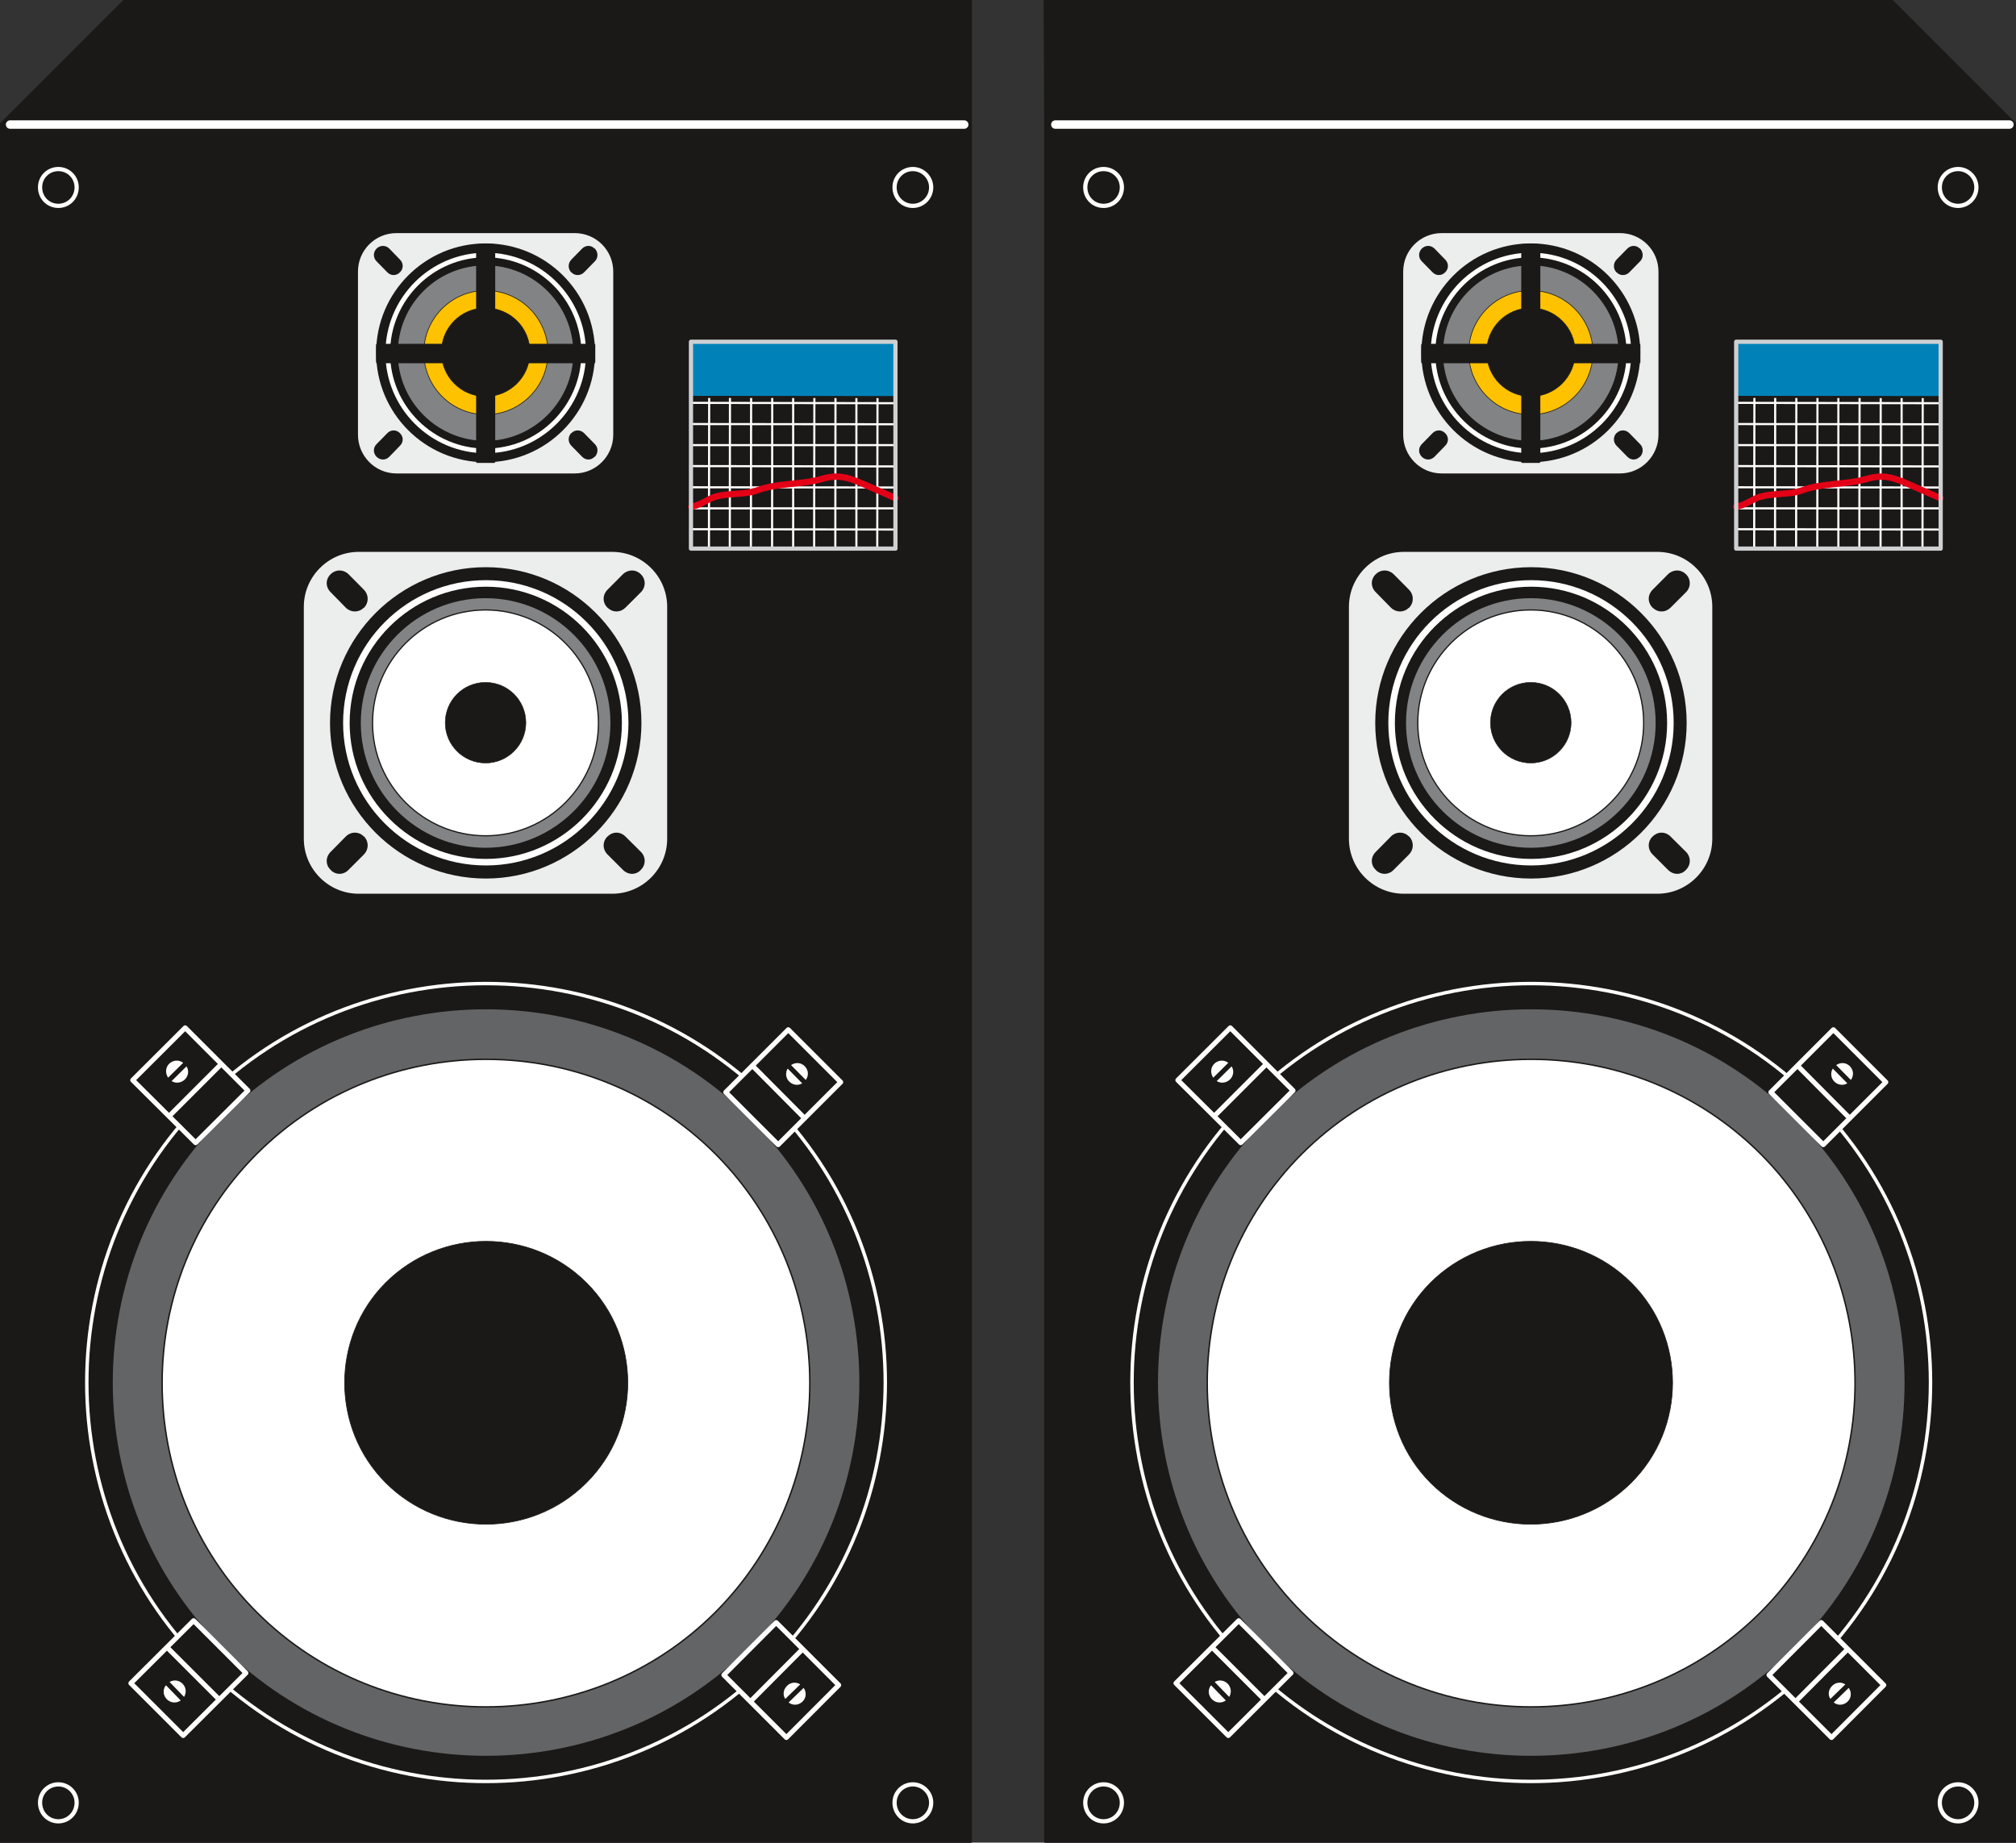 <svg xmlns="http://www.w3.org/2000/svg" xml:space="preserve" width="686.778" height="627.855" fill-rule="evenodd" stroke-linejoin="round" stroke-width="28.222" preserveAspectRatio="xMidYMid" version="1.2" viewBox="0 0 18171 16612"><rect x="0" y="0" width="18171" height="16612" fill="#333333" stroke="none"/><defs class="ClipPathGroup"><clipPath id="a" clipPathUnits="userSpaceOnUse"><path d="M0 0h18171v16612H0z"/></clipPath></defs><g class="SlideGroup"><g class="Slide" clip-path="url(#a)"><g class="Page"><g class="com.sun.star.drawing.PolyPolygonShape"><path fill="none" d="M-10-10h8772v16634H-10z" class="BoundingBox"/><path fill="#1B1918" d="M0 16613V1125L1125 0h7626v16613H0Z"/><path fill="none" stroke="#1B1918" stroke-linecap="round" stroke-width="19" d="M0 16613V1125L1125 0h7626v16613H0Z"/></g><g fill="none" class="com.sun.star.drawing.LineShape"><path d="M53 1085h8677v77H53z" class="BoundingBox"/><path stroke="#FFF" stroke-linecap="round" stroke-width="76" d="M91 1123h8600"/></g><g class="com.sun.star.drawing.ClosedBezierShape"><path fill="none" d="M766 8851h7230v7226H766z" class="BoundingBox"/><path fill="#1B1918" d="M1833 9918c1403-1401 3692-1401 5095 0 1402 1402 1402 3689 0 5091-1406 1402-3692 1402-5095 0-1401-1402-1401-3689 0-5091Z"/><path fill="none" stroke="#FFF" stroke-linecap="round" stroke-width="31" d="M1833 9918c1403-1401 3692-1401 5095 0 1402 1402 1402 3689 0 5091-1406 1402-3692 1402-5095 0-1401-1402-1401-3689 0-5091Z"/></g><g class="com.sun.star.drawing.ClosedBezierShape"><path fill="none" d="M1002 9085h6759v6760H1002z" class="BoundingBox"/><path fill="#636465" d="M1995 10076c1314-1312 3458-1312 4772 3 1314 1313 1314 3458 0 4771-1314 1315-3458 1315-4772 2-1314-1315-1314-3460 0-4776Z"/><path fill="none" stroke="#1B1918" stroke-linecap="round" stroke-width="14" d="M1995 10076c1314-1312 3458-1312 4772 3 1314 1313 1314 3458 0 4771-1314 1315-3458 1315-4772 2-1314-1315-1314-3460 0-4776Z"/></g><g class="com.sun.star.drawing.PolyPolygonShape"><path fill="none" d="M1157 9244h6444v6444H1157z" class="BoundingBox"/><path fill="#1B1918" d="m1966 15312-450-450 450 450Zm-315 335-472-472 566-564 472 472-566 564Zm0 0Zm5574-770-450 452 450-452Zm335 315-472 473-564-564 472-473 564 564Zm0 0Zm-767-5573 449 452-449-452Zm312-336 473 473-564 564-473-473 564-564Zm0 0Zm-5571 770 450-450-450 450Zm-338-315 473-472 566 566-472 470-567-564Z"/><path fill="none" stroke="#FFF" stroke-linecap="round" stroke-width="44" d="m1966 15312-450-450 450 450Zm-315 335-472-472 566-564 472 472-566 564Zm5574-770-450 452 450-452Zm335 315-472 473-564-564 472-473 564 564Zm-767-5573 449 452-449-452Zm312-336 473 473-564 564-473-473 564-564Zm-5571 770 450-450-450 450Zm-338-315 473-472 566 566-472 470-567-564Z"/></g><g class="com.sun.star.drawing.ClosedBezierShape"><path fill="none" d="M1431 9518h5896v5896H1431z" class="BoundingBox"/><path fill="#FFF" d="m1661 15332-165-170 165 170Zm-173 3c-47-49-47-122 3-168 46-51 122-51 170-3 46 46 46 120 0 168-51 51-124 51-173 3Zm0 0Zm5757-150-170 165 170-165Zm5 170c-48 48-124 48-170-3-51-45-51-119-3-167 46-49 122-49 168 0 51 51 51 124 5 170Zm0 0Zm-152-5754 165 167-165-167Zm170-5c48 48 48 122-3 170-45 48-119 48-167 0-46-46-46-119 0-165 51-51 124-51 170-5Zm0 0Zm-5754 152 167-165-167 165Zm-5-173c48-47 124-47 170 3 51 46 51 122 2 170-48 46-121 46-167 0-51-51-51-127-5-173Z"/><path fill="none" stroke="#1B1918" stroke-linecap="round" stroke-width="44" d="m1661 15332-165-170 165 170Zm-173 3c-47-49-47-122 3-168 46-51 122-51 170-3 46 46 46 120 0 168-51 51-124 51-173 3Zm5757-150-170 165 170-165Zm5 170c-48 48-124 48-170-3-51-45-51-119-3-167 46-49 122-49 168 0 51 51 51 124 5 170Zm-152-5754 165 167-165-167Zm170-5c48 48 48 122-3 170-45 48-119 48-167 0-46-46-46-119 0-165 51-51 124-51 170-5Zm-5754 152 167-165-167 165Zm-5-173c48-47 124-47 170 3 51 46 51 122 2 170-48 46-121 46-167 0-51-51-51-127-5-173Z"/></g><g class="com.sun.star.drawing.ClosedBezierShape"><path fill="none" d="M1454 9543h5853v5853H1454z" class="BoundingBox"/><path fill="#FFF" d="M2314 10403c1138-1137 2996-1137 4134 0 1135 1139 1135 2993 0 4132-1138 1138-2996 1138-4134 0-1137-1139-1137-2993 0-4132Z"/><path fill="none" stroke="#1B1918" stroke-linecap="round" stroke-width="13" d="M2314 10403c1138-1137 2996-1137 4134 0 1135 1139 1135 2993 0 4132-1138 1138-2996 1138-4134 0-1137-1139-1137-2993 0-4132Z"/></g><g class="com.sun.star.drawing.ClosedBezierShape"><path fill="none" d="M3103 11187h2559v2559H3103z" class="BoundingBox"/><path fill="#1B1918" d="M3477 11564c499-497 1309-497 1808 0 498 495 498 1309 0 1804-499 498-1309 498-1808 0-494-495-494-1309 0-1804Z"/><path fill="none" stroke="#1B1918" stroke-linecap="round" stroke-width="6" d="M3477 11564c499-497 1309-497 1808 0 498 495 498 1309 0 1804-499 498-1309 498-1808 0-494-495-494-1309 0-1804Z"/></g><g class="com.sun.star.drawing.ClosedBezierShape"><path fill="none" d="M2723 4960h3307v3114H2723z" class="BoundingBox"/><path fill="#ECEDED" d="M3233 4968h2285c277 0 503 226 503 502v2092c0 277-226 503-503 503H3233c-276 0-502-226-502-503V5470c0-276 226-502 502-502Zm0 0Zm-248 215 2-2c41-41 107-41 150 2l137 138c43 43 43 109 3 152h-3c-41 43-109 43-152 0l-137-140c-44-43-44-109 0-150Zm0 0Zm2787 0-3-2c-40-41-106-41-150 2l-137 138c-45 43-45 109-2 152h2c41 43 107 43 150 0l140-140c43-43 41-109 0-150Zm0 0ZM2985 7836l2 3c41 43 107 43 150-3l137-137c43-43 43-109 3-152h-3c-41-44-109-44-152 0l-137 139c-44 43-44 110 0 150Zm0 0Zm2787 0-3 3c-40 43-106 43-150-3l-137-137c-45-43-45-109-2-152h2c41-44 107-44 150 0l140 139c43 43 41 110 0 150Z"/><path fill="none" stroke="#1B1918" stroke-linecap="round" stroke-width="15" d="M3233 4968h2285c277 0 503 226 503 502v2092c0 277-226 503-503 503H3233c-276 0-502-226-502-503V5470c0-276 226-502 502-502Z"/><path fill="none" stroke="#1B1918" stroke-linecap="round" stroke-width="15" d="m2985 5183 2-2c41-41 107-41 150 2l137 138c43 43 43 109 3 152h-3c-41 43-109 43-152 0l-137-140c-44-43-44-109 0-150Zm2787 0-3-2c-40-41-106-41-150 2l-137 138c-45 43-45 109-2 152h2c41 43 107 43 150 0l140-140c43-43 41-109 0-150ZM2985 7836l2 3c41 43 107 43 150-3l137-137c43-43 43-109 3-152h-3c-41-44-109-44-152 0l-137 139c-44 43-44 110 0 150Zm2787 0-3 3c-40 43-106 43-150-3l-137-137c-45-43-45-109-2-152h2c41-44 107-44 150 0l140 139c43 43 41 110 0 150Z"/></g><g class="com.sun.star.drawing.ClosedBezierShape"><path fill="none" d="M2974 5113h2809v2809H2974z" class="BoundingBox"/><path fill="#1B1918" d="M4379 5121c768 0 1395 627 1395 1397 0 768-627 1395-1395 1395-770 0-1397-627-1397-1395 0-770 627-1397 1397-1397Z"/><path fill="none" stroke="#1B1918" stroke-linecap="round" stroke-width="15" d="M4379 5121c768 0 1395 627 1395 1397 0 768-627 1395-1395 1395-770 0-1397-627-1397-1395 0-770 627-1397 1397-1397Z"/></g><g fill="none" class="com.sun.star.drawing.ClosedBezierShape"><path d="M3092 5230h2574v2574H3092z" class="BoundingBox"/><path stroke="#FFF" stroke-linecap="round" stroke-width="59" d="M4380 5260c691 0 1255 563 1255 1258 0 691-564 1255-1255 1255-695 0-1258-564-1258-1255 0-695 563-1258 1258-1258Z"/></g><g class="com.sun.star.drawing.ClosedBezierShape"><path fill="none" d="M3239 5381h2276v2275H3239z" class="BoundingBox"/><path fill="#818384" d="M4377 5387c623 0 1131 508 1131 1131s-508 1131-1131 1131c-624 0-1131-508-1131-1131s507-1131 1131-1131Z"/><path fill="none" stroke="#1B1918" stroke-linecap="round" stroke-width="12" d="M4377 5387c623 0 1131 508 1131 1131s-508 1131-1131 1131c-624 0-1131-508-1131-1131s507-1131 1131-1131Z"/></g><g class="com.sun.star.drawing.ClosedBezierShape"><path fill="none" d="M3352 5493h2049v2049H3352z" class="BoundingBox"/><path fill="#FFF" d="M4377 5499c560 0 1017 457 1017 1019 0 560-457 1017-1017 1017-562 0-1019-457-1019-1017 0-562 457-1019 1019-1019Z"/><path fill="none" stroke="#1B1918" stroke-linecap="round" stroke-width="11" d="M4377 5499c560 0 1017 457 1017 1019 0 560-457 1017-1017 1017-562 0-1019-457-1019-1017 0-562 457-1019 1019-1019Z"/></g><g class="com.sun.star.drawing.ClosedBezierShape"><path fill="none" d="M4011 6150h732v732h-732z" class="BoundingBox"/><path fill="#1B1918" d="M4377 6152c200 0 363 162 363 364 0 200-163 363-363 363-202 0-364-163-364-363 0-202 162-364 364-364Z"/><path fill="none" stroke="#1B1918" stroke-linecap="round" stroke-width="4" d="M4377 6152c200 0 363 162 363 364 0 200-163 363-363 363-202 0-364-163-364-363 0-202 162-364 364-364Z"/></g><g class="com.sun.star.drawing.ClosedBezierShape"><path fill="none" d="M3215 2090h2325v2191H3215z" class="BoundingBox"/><path fill="#ECEDED" d="M3574 2096h1606c195 0 353 157 353 353v1470c0 195-158 355-353 355H3574c-196 0-353-160-353-355V2449c0-196 157-353 353-353Zm0 0Zm-176 149c31-30 77-30 107 0l96 99c31 31 31 77 0 107-30 31-76 31-106 0l-97-99c-30-30-30-76 0-107Zm0 0Zm1960 0h-3c-28-30-74-30-104 0l-97 99c-30 31-30 77-2 107h2c28 31 77 31 107 0l97-99c30-30 28-76 0-107Zm0 0ZM3398 4114c31 31 77 31 107 0l96-99c31-30 31-76 0-106-30-31-76-31-106 0l-97 99c-30 30-30 76 0 106Zm0 0Zm1960 0h-3c-28 31-74 31-104 0l-97-99c-30-30-30-76-2-106h2c28-31 77-31 107 0l97 99c30 30 28 76 0 106Z"/><path fill="none" stroke="#1B1918" stroke-linecap="round" stroke-width="11" d="M3574 2096h1606c195 0 353 157 353 353v1470c0 195-158 355-353 355H3574c-196 0-353-160-353-355V2449c0-196 157-353 353-353Z"/><path fill="none" stroke="#1B1918" stroke-linecap="round" stroke-width="11" d="M3398 2245h0c31-30 77-30 107 0l96 99c31 31 31 77 0 107h0c-30 31-76 31-106 0l-97-99c-30-30-30-76 0-107Zm1960 0h-3c-28-30-74-30-104 0l-97 99c-30 31-30 77-2 107h2c28 31 77 31 107 0l97-99c30-30 28-76 0-107ZM3398 4114h0c31 31 77 31 107 0l96-99c31-30 31-76 0-106h0c-30-31-76-31-106 0l-97 99c-30 30-30 76 0 106Zm1960 0h-3c-28 31-74 31-104 0l-97-99c-30-30-30-76-2-106h2c28-31 77-31 107 0l97 99c30 30 28 76 0 106Z"/></g><g class="com.sun.star.drawing.ClosedBezierShape"><path fill="none" d="M3390 2194h1975v1975H3390z" class="BoundingBox"/><path fill="#1B1918" d="M4377 2200c542 0 981 439 981 981s-439 981-981 981-981-439-981-981 439-981 981-981Z"/><path fill="none" stroke="#1B1918" stroke-linecap="round" stroke-width="11" d="M4377 2200c542 0 981 439 981 981s-439 981-981 981-981-439-981-981 439-981 981-981Z"/></g><g fill="none" class="com.sun.star.drawing.ClosedBezierShape"><path d="M3474 2278h1809v1810H3474z" class="BoundingBox"/><path stroke="#FFF" stroke-linecap="round" stroke-width="42" d="M4379 2299c486 0 882 396 882 884 0 486-396 882-882 882-488 0-884-396-884-882 0-488 396-884 884-884Z"/></g><g class="com.sun.star.drawing.ClosedBezierShape"><path fill="none" d="M3576 2383h1602v1602H3576z" class="BoundingBox"/><path fill="#818384" d="M4377 2388c436 0 795 355 795 796 0 436-359 795-795 795-441 0-796-359-796-795 0-441 355-796 796-796Z"/><path fill="none" stroke="#1B1918" stroke-linecap="round" stroke-width="9" d="M4377 2388c436 0 795 355 795 796 0 436-359 795-795 795-441 0-796-359-796-795 0-441 355-796 796-796Z"/></g><g class="com.sun.star.drawing.ClosedBezierShape"><path fill="none" d="M3816 2616h1127v1126H3816z" class="BoundingBox"/><path fill="#FEC200" d="M4379 2619c309 0 560 251 560 559 0 309-251 560-560 560-308 0-559-251-559-560 0-308 251-559 559-559Z"/><path fill="none" stroke="#1B1918" stroke-linecap="round" stroke-width="6" d="M4379 2619c309 0 560 251 560 559 0 309-251 560-560 560-308 0-559-251-559-560 0-308 251-559 559-559Z"/></g><g class="com.sun.star.drawing.ClosedBezierShape"><path fill="none" d="M3976 2774h804v805h-804z" class="BoundingBox"/><path fill="#1B1918" d="M4377 2776c220 0 400 177 400 399 0 220-180 400-400 400-222 0-399-180-399-400 0-222 177-399 399-399Z"/><path fill="none" stroke="#1B1918" stroke-linecap="round" stroke-width="4" d="M4377 2776c220 0 400 177 400 399 0 220-180 400-400 400-222 0-399-180-399-400 0-222 177-399 399-399Z"/></g><g class="com.sun.star.drawing.PolyPolygonShape"><path fill="none" d="M3389 2200h1978v1975H3389z" class="BoundingBox"/><path fill="#1B1918" d="M3399 3109h1957v156H3399v-156Zm0 0Zm902 1055V2210h153v1954h-153Z"/><path fill="none" stroke="#1B1918" stroke-linecap="round" stroke-width="19" d="M3399 3109h1957v156H3399v-156Z"/><path fill="none" stroke="#1B1918" stroke-linecap="round" stroke-width="19" d="M4301 4164V2210h153v1954h-153Z"/></g><g fill="none" class="com.sun.star.drawing.ClosedBezierShape"><path d="M342 1504h8071v14936H342z" class="BoundingBox"/><path stroke="#FFF" stroke-linecap="round" stroke-width="38" d="M8228 1524c89 0 165 73 165 165 0 94-76 167-165 167-92 0-165-73-165-167 0-92 73-165 165-165Zm-7702 0c91 0 165 73 165 165 0 94-74 167-165 167-92 0-165-73-165-167 0-92 73-165 165-165Zm7702 14563c89 0 165 74 165 165 0 94-76 168-165 168-92 0-165-74-165-168 0-91 73-165 165-165Zm-7702 0c91 0 165 74 165 165 0 94-74 168-165 168-92 0-165-74-165-168 0-91 73-165 165-165Z"/></g><g fill="none" class="com.sun.star.drawing.PolyLineShape"><path d="M6223 3074h1858v1881H6223z" class="BoundingBox"/><path stroke="#FFF" stroke-linecap="round" stroke-width="19" d="m6393 3084-3 1860m190-1860-2 1860m193-1860-3 1860m193-1860-2 1860m190-1860v1860m192-1860-3 1860m193-1860-2 1860m190-1860v1860m191-1860-3 1860m-1674-173 1837 3m-1837-191h1837m-1837-190 1837 2m-1837-193 1837 3m-1837-192h1837m-1837-190 1837 2m-1837-193 1837 3"/></g><g fill="none" class="com.sun.star.drawing.OpenBezierShape"><path d="M6202 4268h1899v330H6202z" class="BoundingBox"/><path stroke="#E30016" stroke-linecap="round" stroke-width="57" d="M6231 4568c68-10 124-51 182-77 120-51 283-25 410-69 178-69 391-50 577-102 137-42 227-23 357 33l314 138"/></g><g class="com.sun.star.drawing.PolyPolygonShape"><path fill="none" d="M6218 3071h1864v520H6218z" class="BoundingBox"/><path fill="#0082B8" d="M6228 3081h1843v499l-1843-2v-497Z"/><path fill="none" stroke="#1B1918" stroke-linecap="round" stroke-width="19" d="M6228 3081h1843v499l-1843-2v-497Z"/></g><g fill="none" class="com.sun.star.drawing.PolyPolygonShape"><path d="M6209 3062h1882v1904H6209z" class="BoundingBox"/><path stroke="#CFD0D2" stroke-linejoin="miter" stroke-width="38" d="M6228 3081h1843v1865H6228V3081Z"/></g><g class="com.sun.star.drawing.PolyPolygonShape"><path fill="none" d="M9406-10h8777v16634H9406z" class="BoundingBox"/><path fill="#1B1918" d="M9421 16613V1125L9416 0h7631l1125 1125v15488H9421Z"/><path fill="none" stroke="#1B1918" stroke-linecap="round" stroke-width="19" d="M9421 16613V1125L9416 0h7631l1125 1125v15488H9421Z"/></g><g fill="none" class="com.sun.star.drawing.LineShape"><path d="M9474 1085h8677v77H9474z" class="BoundingBox"/><path stroke="#FFF" stroke-linecap="round" stroke-width="76" d="M9512 1123h8600"/></g><g class="com.sun.star.drawing.ClosedBezierShape"><path fill="none" d="M10187 8851h7230v7226h-7230z" class="BoundingBox"/><path fill="#1B1918" d="M11254 9918c1403-1401 3692-1401 5095 0 1402 1402 1402 3689 0 5091-1406 1402-3692 1402-5095 0-1401-1402-1401-3689 0-5091Z"/><path fill="none" stroke="#FFF" stroke-linecap="round" stroke-width="31" d="M11254 9918c1403-1401 3692-1401 5095 0 1402 1402 1402 3689 0 5091-1406 1402-3692 1402-5095 0-1401-1402-1401-3689 0-5091Z"/></g><g class="com.sun.star.drawing.ClosedBezierShape"><path fill="none" d="M10423 9085h6759v6760h-6759z" class="BoundingBox"/><path fill="#636465" d="M11416 10076c1314-1312 3458-1312 4772 3 1314 1313 1314 3458 0 4771-1314 1315-3458 1315-4772 2-1314-1315-1314-3460 0-4776Z"/><path fill="none" stroke="#1B1918" stroke-linecap="round" stroke-width="14" d="M11416 10076c1314-1312 3458-1312 4772 3 1314 1313 1314 3458 0 4771-1314 1315-3458 1315-4772 2-1314-1315-1314-3460 0-4776Z"/></g><g class="com.sun.star.drawing.PolyPolygonShape"><path fill="none" d="M10577 9244h6444v6444h-6444z" class="BoundingBox"/><path fill="#1B1918" d="m11386 15312-450-450 450 450Zm-315 335-472-472 566-564 472 472-566 564Zm0 0Zm5574-770-450 452 450-452Zm335 315-472 473-564-564 472-473 564 564Zm0 0Zm-767-5573 449 452-449-452Zm312-336 473 473-564 564-473-473 564-564Zm0 0Zm-5571 770 450-450-450 450Zm-338-315 473-472 566 566-472 470-567-564Z"/><path fill="none" stroke="#FFF" stroke-linecap="round" stroke-width="44" d="m11386 15312-450-450 450 450Zm-315 335-472-472 566-564 472 472-566 564Zm5574-770-450 452 450-452Zm335 315-472 473-564-564 472-473 564 564Zm-767-5573 449 452-449-452Zm312-336 473 473-564 564-473-473 564-564Zm-5571 770 450-450-450 450Zm-338-315 473-472 566 566-472 470-567-564Z"/></g><g class="com.sun.star.drawing.ClosedBezierShape"><path fill="none" d="M10851 9518h5896v5896h-5896z" class="BoundingBox"/><path fill="#FFF" d="m11081 15332-165-170 165 170Zm-173 3c-47-49-47-122 3-168 46-51 122-51 170-3 46 46 46 120 0 168-51 51-124 51-173 3Zm0 0Zm5757-150-170 165 170-165Zm5 170c-48 48-124 48-170-3-51-45-51-119-3-167 46-49 122-49 168 0 51 51 51 124 5 170Zm0 0Zm-152-5754 165 167-165-167Zm170-5c48 48 48 122-3 170-45 48-119 48-167 0-46-46-46-119 0-165 51-51 124-51 170-5Zm0 0Zm-5754 152 167-165-167 165Zm-5-173c48-47 124-47 170 3 51 46 51 122 2 170-48 46-121 46-167 0-51-51-51-127-5-173Z"/><path fill="none" stroke="#1B1918" stroke-linecap="round" stroke-width="44" d="m11081 15332-165-170 165 170Zm-173 3c-47-49-47-122 3-168 46-51 122-51 170-3 46 46 46 120 0 168-51 51-124 51-173 3Zm5757-150-170 165 170-165Zm5 170c-48 48-124 48-170-3-51-45-51-119-3-167 46-49 122-49 168 0 51 51 51 124 5 170Zm-152-5754 165 167-165-167Zm170-5c48 48 48 122-3 170-45 48-119 48-167 0-46-46-46-119 0-165 51-51 124-51 170-5Zm-5754 152 167-165-167 165Zm-5-173c48-47 124-47 170 3 51 46 51 122 2 170-48 46-121 46-167 0-51-51-51-127-5-173Z"/></g><g class="com.sun.star.drawing.ClosedBezierShape"><path fill="none" d="M10874 9543h5854v5853h-5854z" class="BoundingBox"/><path fill="#FFF" d="M11734 10403c1139-1137 2996-1137 4135 0 1135 1139 1135 2993 0 4132-1139 1138-2996 1138-4135 0-1137-1139-1137-2993 0-4132Z"/><path fill="none" stroke="#1B1918" stroke-linecap="round" stroke-width="13" d="M11734 10403c1139-1137 2996-1137 4135 0 1135 1139 1135 2993 0 4132-1139 1138-2996 1138-4135 0-1137-1139-1137-2993 0-4132Z"/></g><g class="com.sun.star.drawing.ClosedBezierShape"><path fill="none" d="M12520 11187h2560v2559h-2560z" class="BoundingBox"/><path fill="#1B1918" d="M12894 11564c499-497 1309-497 1808 0 498 495 498 1309 0 1804-499 498-1309 498-1808 0-494-495-494-1309 0-1804Z"/><path fill="none" stroke="#1B1918" stroke-linecap="round" stroke-width="6" d="M12894 11564c499-497 1309-497 1808 0 498 495 498 1309 0 1804-499 498-1309 498-1808 0-494-495-494-1309 0-1804Z"/></g><g class="com.sun.star.drawing.ClosedBezierShape"><path fill="none" d="M12143 4960h3307v3114h-3307z" class="BoundingBox"/><path fill="#ECEDED" d="M12653 4968h2285c277 0 503 226 503 502v2092c0 277-226 503-503 503h-2285c-276 0-502-226-502-503V5470c0-276 226-502 502-502Zm0 0Zm-248 215 2-2c41-41 107-41 150 2l137 138c43 43 43 109 3 152h-3c-41 43-109 43-152 0l-137-140c-44-43-44-109 0-150Zm0 0Zm2787 0-3-2c-40-41-106-41-150 2l-137 138c-45 43-45 109-2 152h2c41 43 107 43 150 0l140-140c43-43 41-109 0-150Zm0 0Zm-2787 2653 2 3c41 43 107 43 150-3l137-137c43-43 43-109 3-152h-3c-41-44-109-44-152 0l-137 139c-44 43-44 110 0 150Zm0 0Zm2787 0-3 3c-40 43-106 43-150-3l-137-137c-45-43-45-109-2-152h2c41-44 107-44 150 0l140 139c43 43 41 110 0 150Z"/><path fill="none" stroke="#1B1918" stroke-linecap="round" stroke-width="15" d="M12653 4968h2285c277 0 503 226 503 502v2092c0 277-226 503-503 503h-2285c-276 0-502-226-502-503V5470c0-276 226-502 502-502Z"/><path fill="none" stroke="#1B1918" stroke-linecap="round" stroke-width="15" d="m12405 5183 2-2c41-41 107-41 150 2l137 138c43 43 43 109 3 152h-3c-41 43-109 43-152 0l-137-140c-44-43-44-109 0-150Zm2787 0-3-2c-40-41-106-41-150 2l-137 138c-45 43-45 109-2 152h2c41 43 107 43 150 0l140-140c43-43 41-109 0-150Zm-2787 2653 2 3c41 43 107 43 150-3l137-137c43-43 43-109 3-152h-3c-41-44-109-44-152 0l-137 139c-44 43-44 110 0 150Zm2787 0-3 3c-40 43-106 43-150-3l-137-137c-45-43-45-109-2-152h2c41-44 107-44 150 0l140 139c43 43 41 110 0 150Z"/></g><g class="com.sun.star.drawing.ClosedBezierShape"><path fill="none" d="M12395 5113h2809v2809h-2809z" class="BoundingBox"/><path fill="#1B1918" d="M13800 5121c768 0 1395 627 1395 1397 0 768-627 1395-1395 1395-770 0-1397-627-1397-1395 0-770 627-1397 1397-1397Z"/><path fill="none" stroke="#1B1918" stroke-linecap="round" stroke-width="15" d="M13800 5121c768 0 1395 627 1395 1397 0 768-627 1395-1395 1395-770 0-1397-627-1397-1395 0-770 627-1397 1397-1397Z"/></g><g fill="none" class="com.sun.star.drawing.ClosedBezierShape"><path d="M12513 5230h2574v2574h-2574z" class="BoundingBox"/><path stroke="#FFF" stroke-linecap="round" stroke-width="59" d="M13801 5260c691 0 1255 563 1255 1258 0 691-564 1255-1255 1255-695 0-1258-564-1258-1255 0-695 563-1258 1258-1258Z"/></g><g class="com.sun.star.drawing.ClosedBezierShape"><path fill="none" d="M12661 5381h2275v2275h-2275z" class="BoundingBox"/><path fill="#818384" d="M13798 5387c623 0 1131 508 1131 1131s-508 1131-1131 1131c-624 0-1131-508-1131-1131s507-1131 1131-1131Z"/><path fill="none" stroke="#1B1918" stroke-linecap="round" stroke-width="12" d="M13798 5387c623 0 1131 508 1131 1131s-508 1131-1131 1131c-624 0-1131-508-1131-1131s507-1131 1131-1131Z"/></g><g class="com.sun.star.drawing.ClosedBezierShape"><path fill="none" d="M12773 5493h2049v2049h-2049z" class="BoundingBox"/><path fill="#FFF" d="M13798 5499c560 0 1017 457 1017 1019 0 560-457 1017-1017 1017-562 0-1019-457-1019-1017 0-562 457-1019 1019-1019Z"/><path fill="none" stroke="#1B1918" stroke-linecap="round" stroke-width="11" d="M13798 5499c560 0 1017 457 1017 1019 0 560-457 1017-1017 1017-562 0-1019-457-1019-1017 0-562 457-1019 1019-1019Z"/></g><g class="com.sun.star.drawing.ClosedBezierShape"><path fill="none" d="M13432 6150h732v732h-732z" class="BoundingBox"/><path fill="#1B1918" d="M13798 6152c200 0 363 162 363 364 0 200-163 363-363 363-202 0-364-163-364-363 0-202 162-364 364-364Z"/><path fill="none" stroke="#1B1918" stroke-linecap="round" stroke-width="4" d="M13798 6152c200 0 363 162 363 364 0 200-163 363-363 363-202 0-364-163-364-363 0-202 162-364 364-364Z"/></g><g class="com.sun.star.drawing.ClosedBezierShape"><path fill="none" d="M12636 2090h2325v2191h-2325z" class="BoundingBox"/><path fill="#ECEDED" d="M12995 2096h1606c195 0 353 157 353 353v1470c0 195-158 355-353 355h-1606c-196 0-353-160-353-355V2449c0-196 157-353 353-353Zm0 0Zm-176 149c31-30 76-30 107 0l96 99c31 31 31 77 0 107-30 31-76 31-106 0l-97-99c-30-30-30-76 0-107Zm0 0Zm1960 0h-3c-28-30-74-30-104 0l-97 99c-30 31-30 77-2 107h2c28 31 77 31 107 0l97-99c30-30 28-76 0-107Zm0 0Zm-1960 1869c31 31 76 31 107 0l96-99c31-30 31-76 0-106-30-31-76-31-106 0l-97 99c-30 30-30 76 0 106Zm0 0Zm1960 0h-3c-28 31-74 31-104 0l-97-99c-30-30-30-76-2-106h2c28-31 77-31 107 0l97 99c30 30 28 76 0 106Z"/><path fill="none" stroke="#1B1918" stroke-linecap="round" stroke-width="11" d="M12995 2096h1606c195 0 353 157 353 353v1470c0 195-158 355-353 355h-1606c-196 0-353-160-353-355V2449c0-196 157-353 353-353Z"/><path fill="none" stroke="#1B1918" stroke-linecap="round" stroke-width="11" d="M12819 2245h0c31-30 76-30 107 0l96 99c31 31 31 77 0 107h0c-30 31-76 31-106 0l-97-99c-30-30-30-76 0-107Zm1960 0h-3c-28-30-74-30-104 0l-97 99c-30 31-30 77-2 107h2c28 31 77 31 107 0l97-99c30-30 28-76 0-107Zm-1960 1869h0c31 31 76 31 107 0l96-99c31-30 31-76 0-106h0c-30-31-76-31-106 0l-97 99c-30 30-30 76 0 106Zm1960 0h-3c-28 31-74 31-104 0l-97-99c-30-30-30-76-2-106h2c28-31 77-31 107 0l97 99c30 30 28 76 0 106Z"/></g><g class="com.sun.star.drawing.ClosedBezierShape"><path fill="none" d="M12811 2194h1975v1975h-1975z" class="BoundingBox"/><path fill="#1B1918" d="M13798 2200c542 0 981 439 981 981s-439 981-981 981-981-439-981-981 439-981 981-981Z"/><path fill="none" stroke="#1B1918" stroke-linecap="round" stroke-width="11" d="M13798 2200c542 0 981 439 981 981s-439 981-981 981-981-439-981-981 439-981 981-981Z"/></g><g fill="none" class="com.sun.star.drawing.ClosedBezierShape"><path d="M12895 2278h1810v1810h-1810z" class="BoundingBox"/><path stroke="#FFF" stroke-linecap="round" stroke-width="42" d="M13800 2299c486 0 882 396 882 884 0 486-396 882-882 882-488 0-884-396-884-882 0-488 396-884 884-884Z"/></g><g class="com.sun.star.drawing.ClosedBezierShape"><path fill="none" d="M12997 2383h1602v1602h-1602z" class="BoundingBox"/><path fill="#818384" d="M13798 2388c436 0 795 355 795 796 0 436-359 795-795 795-441 0-796-359-796-795 0-441 355-796 796-796Z"/><path fill="none" stroke="#1B1918" stroke-linecap="round" stroke-width="9" d="M13798 2388c436 0 795 355 795 796 0 436-359 795-795 795-441 0-796-359-796-795 0-441 355-796 796-796Z"/></g><g class="com.sun.star.drawing.ClosedBezierShape"><path fill="none" d="M13235 2616h1126v1126h-1126z" class="BoundingBox"/><path fill="#FEC200" d="M13797 2619c309 0 560 251 560 559 0 309-251 560-560 560-308 0-559-251-559-560 0-308 251-559 559-559Z"/><path fill="none" stroke="#1B1918" stroke-linecap="round" stroke-width="6" d="M13797 2619c309 0 560 251 560 559 0 309-251 560-560 560-308 0-559-251-559-560 0-308 251-559 559-559Z"/></g><g class="com.sun.star.drawing.ClosedBezierShape"><path fill="none" d="M13397 2774h804v805h-804z" class="BoundingBox"/><path fill="#1B1918" d="M13798 2776c220 0 400 177 400 399 0 220-180 400-400 400-222 0-399-180-399-400 0-222 177-399 399-399Z"/><path fill="none" stroke="#1B1918" stroke-linecap="round" stroke-width="4" d="M13798 2776c220 0 400 177 400 399 0 220-180 400-400 400-222 0-399-180-399-400 0-222 177-399 399-399Z"/></g><g class="com.sun.star.drawing.PolyPolygonShape"><path fill="none" d="M12809 2200h1978v1975h-1978z" class="BoundingBox"/><path fill="#1B1918" d="M12819 3109h1957v156h-1957v-156Zm0 0Zm902 1055V2210h153v1954h-153Z"/><path fill="none" stroke="#1B1918" stroke-linecap="round" stroke-width="19" d="M12819 3109h1957v156h-1957v-156Z"/><path fill="none" stroke="#1B1918" stroke-linecap="round" stroke-width="19" d="M13721 4164V2210h153v1954h-153Z"/></g><g fill="none" class="com.sun.star.drawing.ClosedBezierShape"><path d="M9763 1504h8071v14936H9763z" class="BoundingBox"/><path stroke="#FFF" stroke-linecap="round" stroke-width="38" d="M17649 1524c89 0 165 73 165 165 0 94-76 167-165 167-92 0-165-73-165-167 0-92 73-165 165-165Zm-7702 0c91 0 165 73 165 165 0 94-74 167-165 167-92 0-165-73-165-167 0-92 73-165 165-165Zm7702 14563c89 0 165 74 165 165 0 94-76 168-165 168-92 0-165-74-165-168 0-91 73-165 165-165Zm-7702 0c91 0 165 74 165 165 0 94-74 168-165 168-92 0-165-74-165-168 0-91 73-165 165-165Z"/></g><g fill="none" class="com.sun.star.drawing.PolyLineShape"><path d="M15644 3074h1858v1881h-1858z" class="BoundingBox"/><path stroke="#FFF" stroke-linecap="round" stroke-width="19" d="m15814 3084-3 1860m190-1860-2 1860m193-1860-3 1860m193-1860-2 1860m190-1860v1860m192-1860-3 1860m193-1860-2 1860m190-1860v1860m191-1860-3 1860m-1674-173 1837 3m-1837-191h1837m-1837-190 1837 2m-1837-193 1837 3m-1837-192h1837m-1837-190 1837 2m-1837-193 1837 3"/></g><g fill="none" class="com.sun.star.drawing.OpenBezierShape"><path d="M15620 4268h1899v330h-1899z" class="BoundingBox"/><path stroke="#E30016" stroke-linecap="round" stroke-width="57" d="M15649 4568c68-10 124-51 182-77 120-51 283-25 410-69 178-69 391-50 577-102 137-42 227-23 356 33l315 138"/></g><g class="com.sun.star.drawing.PolyPolygonShape"><path fill="none" d="M15639 3071h1864v520h-1864z" class="BoundingBox"/><path fill="#0082B8" d="M15649 3081h1843v499l-1843-2v-497Z"/><path fill="none" stroke="#1B1918" stroke-linecap="round" stroke-width="19" d="M15649 3081h1843v499l-1843-2v-497Z"/></g><g fill="none" class="com.sun.star.drawing.PolyPolygonShape"><path d="M15630 3062h1882v1904h-1882z" class="BoundingBox"/><path stroke="#CFD0D2" stroke-linejoin="miter" stroke-width="38" d="M15649 3081h1843v1865h-1843V3081Z"/></g></g></g></g></svg>
